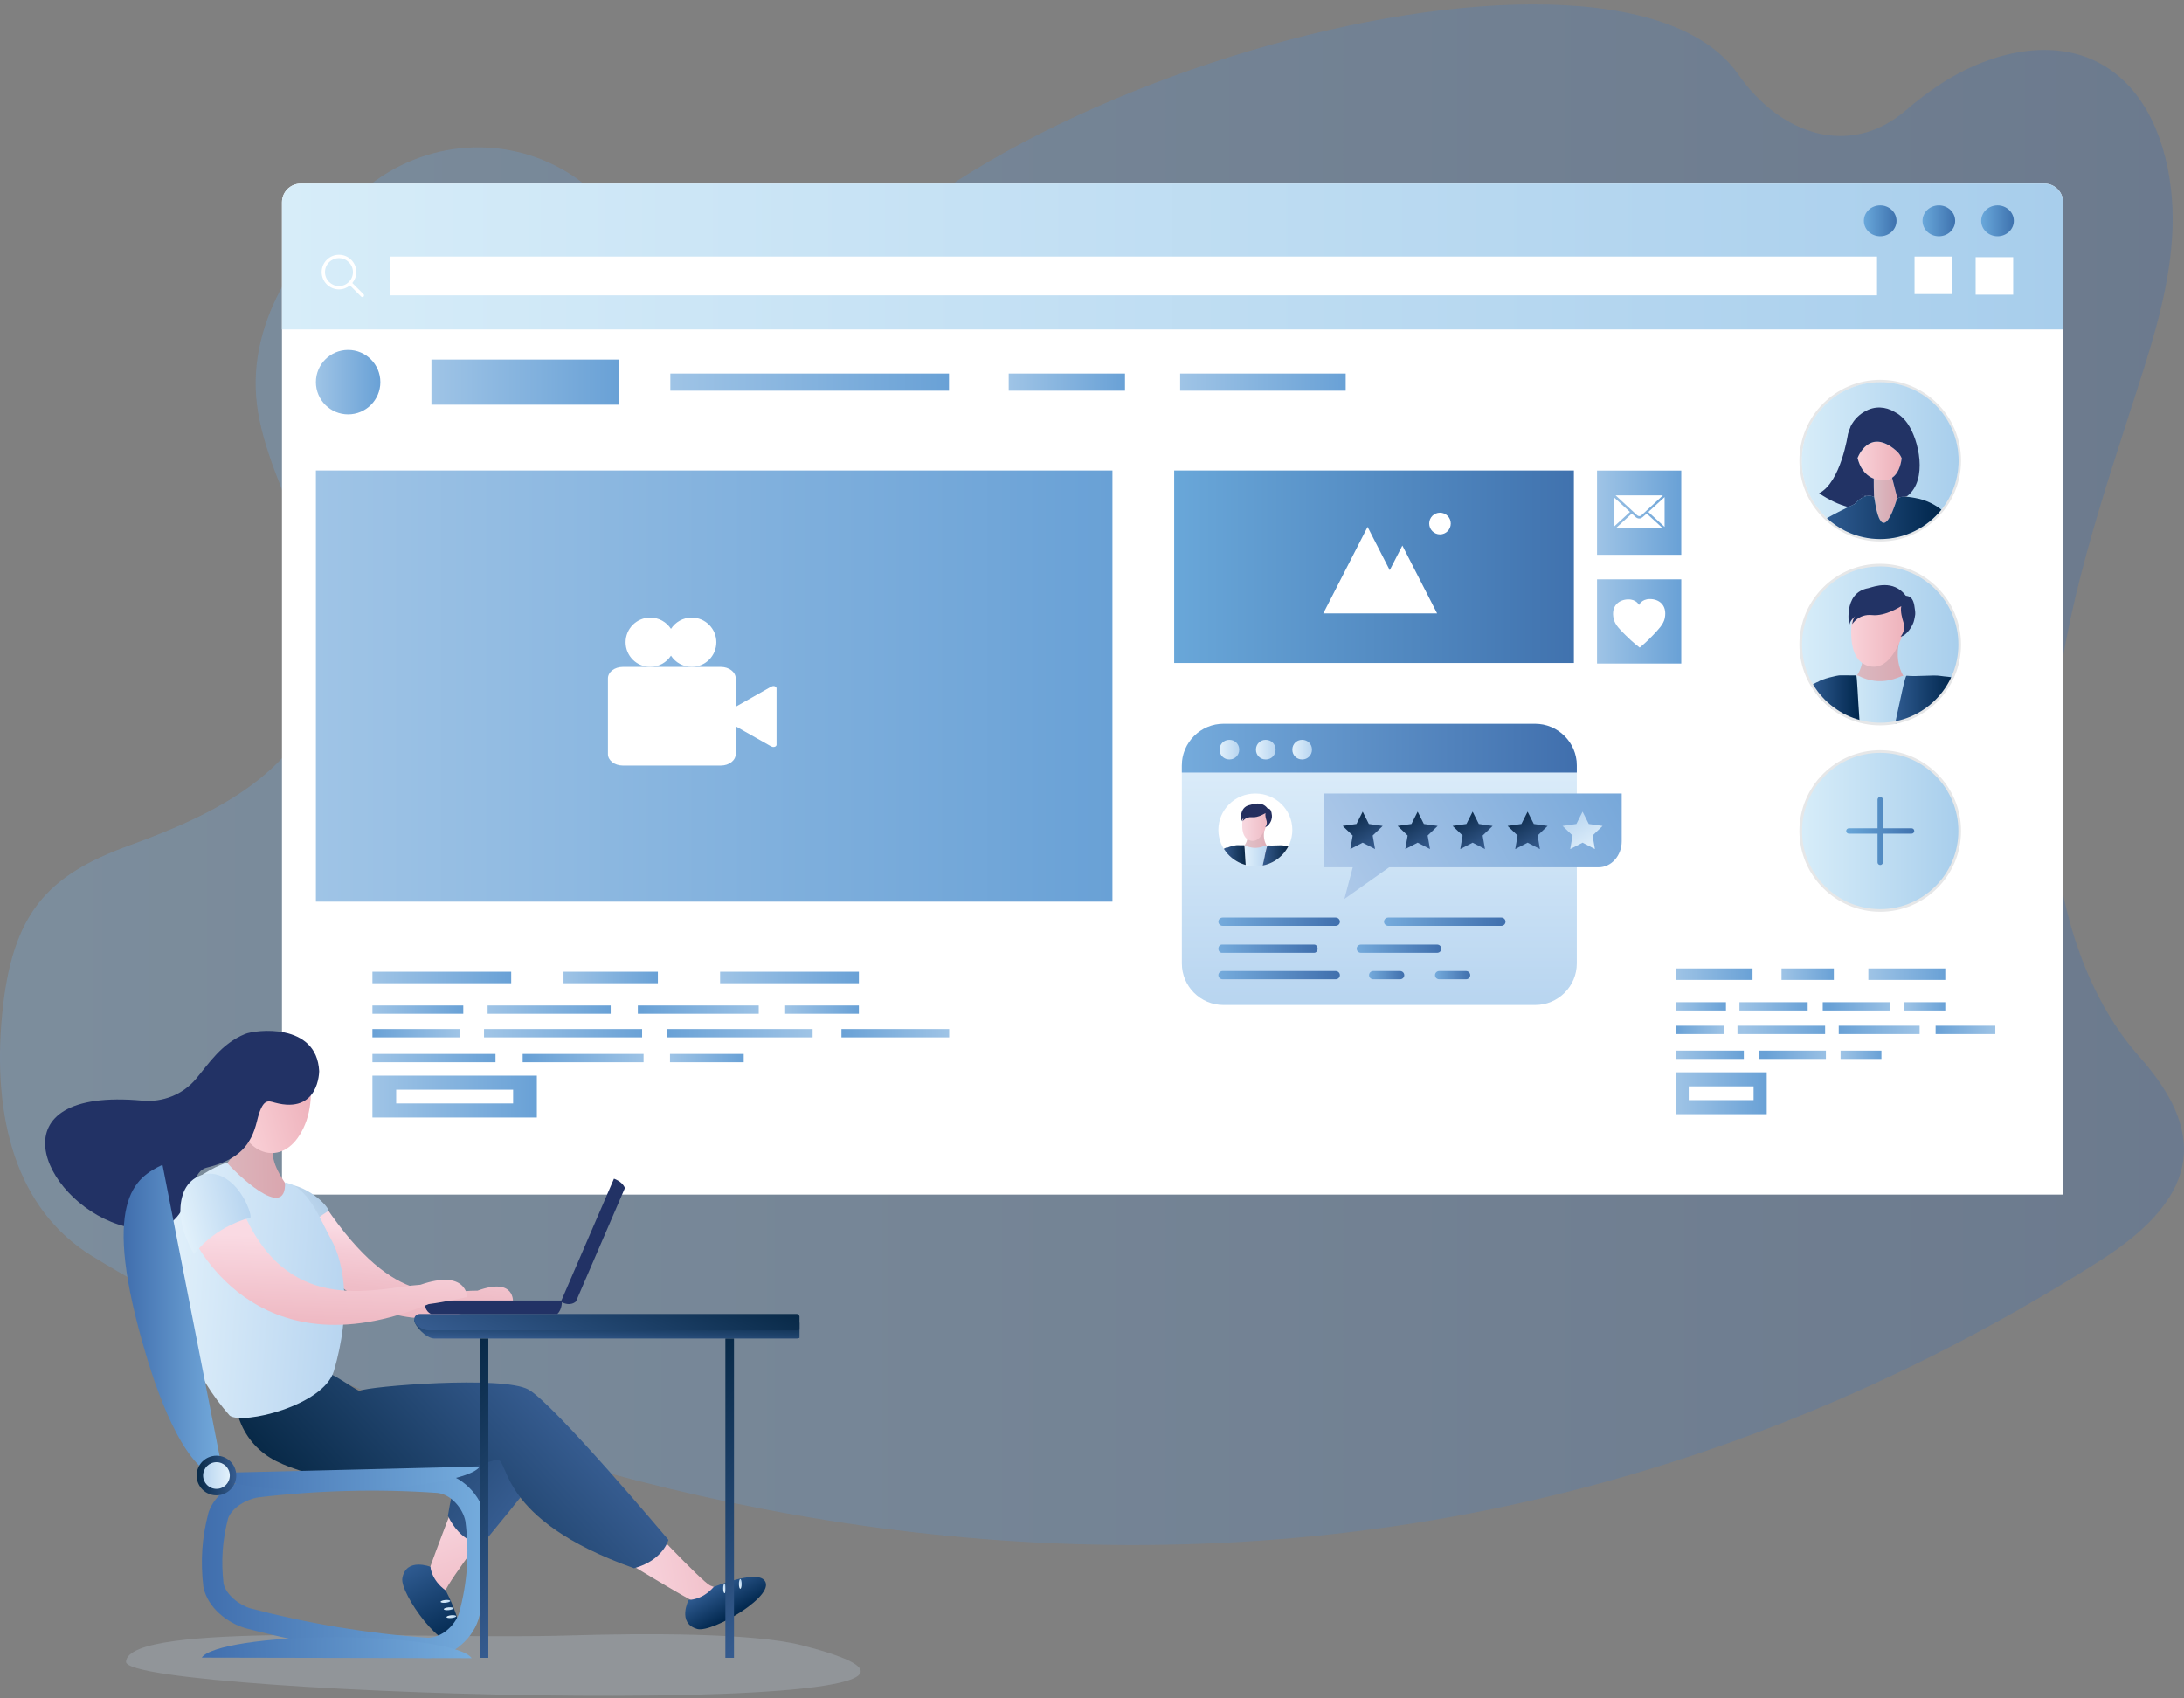 <svg width="486" height="378" viewBox="0 0 486 378" fill="none" xmlns="http://www.w3.org/2000/svg">
<rect x="0" y="0" width="486" height="378" fill="#808080" stroke="none"/>
<path opacity="0.31" d="M28.874 188.127C47.159 181.487 68.625 171.713 72.719 149.288C76.152 130.467 59.583 109.122 57.184 90.07C54.748 70.697 67.721 53.358 81.079 42.135C94.437 30.912 113.132 29.685 127.428 39.096C144.683 50.457 167.004 100.481 174.346 80.987C196.508 22.163 358.126 -24.517 386.801 16.549C396.48 30.41 412.006 34.998 424.087 24.566C426.214 22.728 428.42 21.024 430.693 19.459C443.658 10.55 461.193 6.858 472.797 18.157C480.625 25.784 483.849 38.669 483.447 50.775C483.041 62.882 479.504 74.481 475.874 85.784C467.925 110.549 459.272 135.448 457.028 161.854C454.784 188.261 459.971 217.04 476.075 235.2C490.069 250.982 491.074 265.495 467.276 280.611C272.369 404.391 77.115 314.402 20.455 279.531C3.506 269.099 -1.698 248.667 0.462 225.928C2.626 203.117 10.593 194.766 28.874 188.127Z" fill="url(#paint0_linear_216_3390)"/>
<path d="M459.092 265.877V45.033C459.092 42.73 457.225 40.863 454.923 40.863H66.917C64.615 40.863 62.748 42.73 62.748 45.033V265.881H459.092V265.877Z" fill="white"/>
<path d="M459.092 73.327V45.033C459.092 42.73 457.225 40.863 454.923 40.863H66.917C64.615 40.863 62.748 42.73 62.748 45.033V73.327H459.092Z" fill="url(#paint1_linear_216_3390)"/>
<path d="M417.69 57.102H86.834V65.733H417.69V57.102Z" fill="white"/>
<path d="M422.027 49.148C422.027 51.044 420.403 52.585 418.393 52.585C416.384 52.585 414.76 51.048 414.76 49.148C414.76 47.247 416.384 45.711 418.393 45.711C420.403 45.711 422.027 47.251 422.027 49.148Z" fill="url(#paint2_linear_216_3390)"/>
<path d="M435.078 49.148C435.078 51.044 433.454 52.585 431.445 52.585C429.435 52.585 427.815 51.048 427.815 49.148C427.815 47.247 429.44 45.711 431.445 45.711C433.45 45.711 435.078 47.251 435.078 49.148Z" fill="url(#paint3_linear_216_3390)"/>
<path d="M448.133 49.148C448.133 51.044 446.509 52.585 444.504 52.585C442.498 52.585 440.87 51.048 440.87 49.148C440.87 47.247 442.498 45.711 444.504 45.711C446.509 45.711 448.133 47.251 448.133 49.148Z" fill="url(#paint4_linear_216_3390)"/>
<path d="M78.4 62.995C78.948 62.33 79.295 61.484 79.295 60.555C79.295 58.424 77.562 56.695 75.436 56.695C73.309 56.695 71.576 58.428 71.576 60.555C71.576 62.681 73.309 64.415 75.436 64.415C76.365 64.415 77.207 64.071 77.876 63.523L80.371 66.014C80.442 66.089 80.539 66.123 80.635 66.123C80.731 66.123 80.828 66.085 80.899 66.014C81.045 65.867 81.045 65.629 80.899 65.486L78.404 62.995H78.4ZM75.432 63.669C73.715 63.669 72.321 62.275 72.321 60.559C72.321 58.843 73.715 57.449 75.432 57.449C77.148 57.449 78.542 58.843 78.542 60.559C78.542 62.275 77.148 63.669 75.432 63.669Z" fill="white"/>
<path d="M434.389 57.102H426.038V65.453H434.389V57.102Z" fill="white"/>
<path d="M447.986 57.238H439.635V65.59H447.986V57.238Z" fill="white"/>
<path d="M137.714 80.027H96.003V90.07H137.714V80.027Z" fill="url(#paint5_linear_216_3390)"/>
<path d="M211.176 83.141H149.171V86.958H211.176V83.141Z" fill="url(#paint6_linear_216_3390)"/>
<path d="M250.342 83.141H224.463V86.958H250.342V83.141Z" fill="url(#paint7_linear_216_3390)"/>
<path d="M299.453 83.141H262.615V86.958H299.453V83.141Z" fill="url(#paint8_linear_216_3390)"/>
<path d="M84.638 85.054C84.638 89.014 81.427 92.225 77.467 92.225C73.507 92.225 70.296 89.014 70.296 85.054C70.296 81.094 73.507 77.883 77.467 77.883C81.427 77.883 84.638 81.094 84.638 85.054Z" fill="url(#paint9_linear_216_3390)"/>
<path d="M247.55 104.711H70.296V200.674H247.55V104.711Z" fill="url(#paint10_linear_216_3390)"/>
<path d="M172.111 152.691C171.935 152.691 171.776 152.741 171.65 152.816V152.8L165.761 156.136L163.714 157.296V150.983C163.714 149.576 162.236 148.434 160.411 148.434H138.584C136.759 148.434 135.281 149.576 135.281 150.983V167.832C135.281 169.239 136.759 170.382 138.584 170.382H160.411C162.236 170.382 163.714 169.239 163.714 167.832V161.653L165.761 162.813L171.65 166.149V166.133C171.776 166.208 171.935 166.258 172.111 166.258C172.492 166.258 172.802 166.041 172.802 165.773V153.172C172.802 152.904 172.492 152.687 172.111 152.687V152.691Z" fill="white"/>
<path d="M149.309 145.926C150.288 147.433 151.984 148.433 153.918 148.433C156.949 148.433 159.406 145.976 159.406 142.945C159.406 139.915 156.949 137.453 153.918 137.453C151.984 137.453 150.288 138.454 149.309 139.961C148.329 138.454 146.63 137.453 144.7 137.453C141.669 137.453 139.212 139.91 139.212 142.945C139.212 145.98 141.669 148.433 144.7 148.433C146.634 148.433 148.329 147.433 149.309 145.926Z" fill="white"/>
<path d="M393.147 238.656H372.865V247.975H393.147V238.656Z" fill="url(#paint11_linear_216_3390)"/>
<path d="M390.221 241.785H375.791V244.845H390.221V241.785Z" fill="white"/>
<path d="M389.987 215.543H372.865V218.092H389.987V215.543Z" fill="url(#paint12_linear_216_3390)"/>
<path d="M384.072 223.059H372.865V224.901H384.072V223.059Z" fill="url(#paint13_linear_216_3390)"/>
<path d="M402.256 223.059H387.073V224.901H402.256V223.059Z" fill="url(#paint14_linear_216_3390)"/>
<path d="M432.877 223.059H423.785V224.901H432.877V223.059Z" fill="url(#paint15_linear_216_3390)"/>
<path d="M420.525 223.059H405.609V224.901H420.525V223.059Z" fill="url(#paint16_linear_216_3390)"/>
<path d="M388.048 233.832H372.865V235.674H388.048V233.832Z" fill="url(#paint17_linear_216_3390)"/>
<path d="M418.667 233.836H409.574V235.678H418.667V233.836Z" fill="url(#paint18_linear_216_3390)"/>
<path d="M406.313 233.832H391.397V235.674H406.313V233.832Z" fill="url(#paint19_linear_216_3390)"/>
<path d="M444.012 228.301H430.726V230.147H444.012V228.301Z" fill="url(#paint20_linear_216_3390)"/>
<path d="M427.168 228.301H409.168V230.147H427.168V228.301Z" fill="url(#paint21_linear_216_3390)"/>
<path d="M383.645 228.301H372.865V230.147H383.645V228.301Z" fill="url(#paint22_linear_216_3390)"/>
<path d="M406.136 228.301H386.633V230.147H406.136V228.301Z" fill="url(#paint23_linear_216_3390)"/>
<path d="M432.878 215.543H415.757V218.092H432.878V215.543Z" fill="url(#paint24_linear_216_3390)"/>
<path d="M408.078 215.543H396.437V218.092H408.078V215.543Z" fill="url(#paint25_linear_216_3390)"/>
<path d="M119.463 239.402H82.876V248.721H119.463V239.402Z" fill="url(#paint26_linear_216_3390)"/>
<path d="M114.181 242.527H88.16V245.587H114.181V242.527Z" fill="white"/>
<path d="M113.757 216.277H82.876V218.831H113.757V216.277Z" fill="url(#paint27_linear_216_3390)"/>
<path d="M103.091 223.793H82.876V225.635H103.091V223.793Z" fill="url(#paint28_linear_216_3390)"/>
<path d="M135.894 223.793H108.508V225.635H135.894V223.793Z" fill="url(#paint29_linear_216_3390)"/>
<path d="M191.122 223.793H174.721V225.635H191.122V223.793Z" fill="url(#paint30_linear_216_3390)"/>
<path d="M168.839 223.793H141.935V225.635H168.839V223.793Z" fill="url(#paint31_linear_216_3390)"/>
<path d="M110.262 234.57H82.876V236.412H110.262V234.57Z" fill="url(#paint32_linear_216_3390)"/>
<path d="M165.494 234.57H149.093V236.412H165.494V234.57Z" fill="url(#paint33_linear_216_3390)"/>
<path d="M143.211 234.57H116.307V236.412H143.211V234.57Z" fill="url(#paint34_linear_216_3390)"/>
<path d="M211.215 229.035H187.245V230.877H211.215V229.035Z" fill="url(#paint35_linear_216_3390)"/>
<path d="M180.828 229.035H148.356V230.877H180.828V229.035Z" fill="url(#paint36_linear_216_3390)"/>
<path d="M102.321 229.035H82.876V230.877H102.321V229.035Z" fill="url(#paint37_linear_216_3390)"/>
<path d="M142.887 229.035H107.707V230.877H142.887V229.035Z" fill="url(#paint38_linear_216_3390)"/>
<path d="M191.125 216.277H160.239V218.831H191.125V216.277Z" fill="url(#paint39_linear_216_3390)"/>
<path d="M146.393 216.277H125.396V218.831H146.393V216.277Z" fill="url(#paint40_linear_216_3390)"/>
<path d="M350.234 104.711H261.287V147.56H350.234V104.711Z" fill="url(#paint41_linear_216_3390)"/>
<path d="M312.065 121.422L309.256 126.902L304.325 117.266L294.467 136.522H304.334H314.184H319.797L312.065 121.422Z" fill="white"/>
<path d="M318.038 116.521C318.038 117.852 319.114 118.936 320.437 118.936C321.76 118.936 322.835 117.856 322.835 116.521C322.835 115.186 321.76 114.105 320.437 114.105C319.114 114.105 318.038 115.186 318.038 116.521Z" fill="white"/>
<path d="M374.128 104.73H355.383V123.476H374.128V104.73Z" fill="url(#paint42_linear_216_3390)"/>
<path d="M374.128 128.941H355.383V147.687H374.128V128.941Z" fill="url(#paint43_linear_216_3390)"/>
<path d="M364.24 114.616C364.835 115.194 365.341 114.616 365.341 114.616L370.055 110.246H359.506L364.24 114.616Z" fill="white"/>
<path d="M365.517 115.109L366.438 114.301L370.055 117.616H359.506L363.123 114.301L363.985 115.092C363.985 115.092 364.734 115.795 365.513 115.109H365.517Z" fill="white"/>
<path d="M359.092 110.637L362.713 113.94L359.092 117.272V110.637Z" fill="white"/>
<path d="M370.419 110.637L366.798 113.94L370.419 117.272V110.637Z" fill="white"/>
<path d="M367.104 133.324C365.258 133.354 364.727 134.651 364.727 134.651C364.727 134.651 364.153 133.37 362.307 133.404C360.386 133.433 358.402 134.739 359.088 137.753C359.406 139.147 360.725 140.353 361.755 141.387C363.391 143.032 364.877 144.137 364.877 144.137C364.877 144.137 366.33 142.982 367.912 141.29C368.909 140.227 370.186 138.98 370.462 137.573C371.052 134.538 369.03 133.299 367.109 133.328L367.104 133.324Z" fill="white"/>
<path d="M418.402 120.506C408.485 120.506 400.418 112.44 400.418 102.523C400.418 92.606 408.485 84.539 418.402 84.539C428.319 84.539 436.385 92.606 436.385 102.523C436.385 112.44 428.319 120.506 418.402 120.506ZM418.402 85.125C408.811 85.125 401.008 92.928 401.008 102.519C401.008 112.109 408.811 119.916 418.402 119.916C427.992 119.916 435.795 112.113 435.795 102.519C435.795 92.924 427.992 85.125 418.402 85.125Z" fill="#E6E7E8"/>
<path d="M435.853 102.522C435.853 112.163 428.038 119.974 418.401 119.974C408.765 119.974 400.949 112.159 400.949 102.522C400.949 92.886 408.765 85.07 418.401 85.07C428.038 85.07 435.853 92.886 435.853 102.522Z" fill="url(#paint44_linear_216_3390)"/>
<path d="M412.668 112.256C413.058 111.658 414.209 110.666 415.381 110.393C412.74 109.699 410.81 108.648 410.885 108.162C411.643 103.122 411.919 95.972 412.179 94.285C411.798 94.938 411.467 95.704 411.216 96.625C411.216 96.625 409.65 107.346 404.79 109.782C407.067 111.314 409.232 112.311 411.308 112.859C412.141 112.457 412.664 112.219 412.664 112.219C412.664 112.219 412.668 112.235 412.677 112.26L412.668 112.256Z" fill="#223365"/>
<path d="M422.235 110.968C422.235 110.968 422.272 110.927 422.297 110.91C422.272 110.91 422.248 110.914 422.223 110.918L422.235 110.968Z" fill="#AA6840"/>
<path d="M424.208 110.553C424.3 110.486 424.396 110.419 424.484 110.348C424.3 110.419 424.112 110.482 423.919 110.544C424.015 110.544 424.111 110.549 424.208 110.557V110.553Z" fill="#AA6840"/>
<path d="M421.051 106.336C420.314 106.83 419.364 107.048 418.146 106.847C417.715 106.775 417.321 106.667 416.957 106.528C416.949 107.726 416.965 109.166 417.028 110.643C417.037 110.648 417.045 110.652 417.053 110.66C417.087 110.681 417.179 111.443 417.355 112.402C417.355 112.402 417.355 112.402 417.355 112.406C417.895 115.345 419.226 120.154 422.056 111.284C422.093 111.167 422.156 111.062 422.24 110.978L422.227 110.928L421.059 106.336H421.051Z" fill="url(#paint45_linear_216_3390)"/>
<path d="M421.052 106.333C422.316 105.483 422.944 103.809 423.179 101.992C422.974 101.511 422.681 101.025 422.258 100.573C416.569 95.328 413.898 100.611 413.35 101.925C413.848 103.914 414.894 105.735 416.958 106.526C417.322 106.664 417.716 106.773 418.147 106.844C419.365 107.041 420.315 106.827 421.052 106.333Z" fill="url(#paint46_linear_216_3390)"/>
<path d="M426.23 110.837C425.811 110.766 425.003 110.607 424.208 110.561C424.112 110.557 424.016 110.553 423.919 110.548C423.262 110.536 422.642 110.62 422.299 110.913C422.278 110.929 422.257 110.95 422.236 110.971C422.153 111.059 422.09 111.16 422.052 111.277C419.222 120.147 417.891 115.337 417.351 112.399C417.351 112.399 417.351 112.399 417.351 112.395C417.175 111.436 417.083 110.674 417.05 110.653C417.041 110.649 417.033 110.645 417.025 110.636C416.527 110.297 415.949 110.26 415.375 110.389C414.203 110.661 413.052 111.654 412.663 112.252C412.654 112.223 412.65 112.21 412.65 112.21C412.65 112.21 412.127 112.449 411.294 112.851C410.126 113.416 408.343 114.308 406.534 115.325C407.752 116.455 409.13 117.41 410.632 118.159C411.876 118.778 413.207 119.251 414.601 119.561C415.823 119.833 417.092 119.98 418.394 119.98C423.902 119.98 428.813 117.422 432.011 113.437C430.797 112.482 428.838 111.289 426.222 110.837H426.23Z" fill="url(#paint47_linear_216_3390)"/>
<path d="M424.51 94.3C423.564 92.952 422.53 92.136 421.534 91.642C419.667 90.524 417.189 90.26 414.962 91.596C413.99 92.094 412.58 93.279 411.86 94.844C411.6 96.531 411.78 105.138 409.909 109.353C409.436 110.417 412.739 109.701 415.38 110.392C415.954 110.258 416.531 110.295 417.03 110.639C416.967 109.165 416.954 107.725 416.958 106.524C414.895 105.732 413.844 103.911 413.35 101.923C413.898 100.609 416.569 95.326 422.258 100.571C422.681 101.023 422.978 101.509 423.179 101.99C422.94 103.811 422.312 105.481 421.052 106.331L422.22 110.923C422.245 110.923 422.271 110.919 422.296 110.915C422.643 110.622 423.258 110.538 423.916 110.551C424.108 110.492 424.297 110.429 424.481 110.354C429.01 106.754 427.009 97.871 424.506 94.3H424.51Z" fill="#223365"/>
<path d="M436.089 143.456C436.089 153.227 428.169 161.147 418.399 161.147C408.628 161.147 400.708 153.227 400.708 143.456C400.708 133.686 408.628 125.766 418.399 125.766C428.169 125.766 436.089 133.686 436.089 143.456Z" fill="url(#paint48_linear_216_3390)"/>
<path d="M414.798 143.968C414.798 143.968 414.873 150.364 411.675 151.587C408.883 152.893 418.498 162.651 425.518 152.956C425.619 152.976 420.914 149.414 422.705 142.586C424.296 136.538 414.881 143.541 414.881 143.541L414.798 143.964V143.968Z" fill="url(#paint49_linear_216_3390)"/>
<path d="M424.974 135.265C424.974 135.265 422.609 149.871 415.983 148.28C410.323 146.945 412.253 137.208 412.253 137.208C412.253 137.208 413.664 126.755 424.974 135.269V135.265Z" fill="url(#paint50_linear_216_3390)"/>
<path d="M423.087 134.898C423.087 134.898 419.608 137.209 416.582 136.895C413.555 136.581 412.182 138.909 412.182 138.909C412.182 138.909 412.228 137.632 413.024 136.899C413.011 137.063 411.404 138.113 411.538 139.415C411.575 139.691 409.851 131.926 415.795 130.892C417.093 130.541 421.329 128.912 424.075 132.562C424.176 132.734 425.544 132.332 425.98 134.714C426.373 136.878 426.139 136.975 425.95 138.017C425.762 139.068 424.385 141.441 422.932 141.697C423.246 141.324 424.079 140.185 423.569 138.519C423.292 137.624 422.84 136.091 423.087 134.894V134.898Z" fill="#223365"/>
<path d="M428.332 151.756C428.093 150.864 423.769 150.441 423.338 150.441C422.911 150.441 418.653 153.129 413.412 150.328C412.018 150.655 411.529 151.793 409.465 152.568C409.465 152.568 409.473 155.213 409.49 158.864C409.59 158.926 409.687 159.006 409.783 159.106C410.03 159.153 410.277 159.27 410.507 159.479C410.905 159.852 411.508 159.835 412.006 159.981C412.625 160.166 413.249 160.337 413.877 160.488C415.217 160.81 416.468 160.99 417.846 161.02C419.206 161.049 420.575 161.082 421.935 161.036C422.019 161.011 422.107 160.99 422.191 160.965C422.387 160.902 422.58 160.844 422.773 160.768C422.831 160.743 422.873 160.731 422.894 160.722C422.953 160.697 423.011 160.668 423.07 160.643C423.317 160.526 423.585 160.471 423.84 160.475C423.945 160.425 424.054 160.371 424.154 160.304C424.564 160.048 424.966 159.743 425.402 159.533C425.674 159.404 425.942 159.278 426.214 159.148C426.754 157.315 428.562 152.63 428.328 151.76L428.332 151.756Z" fill="url(#paint51_linear_216_3390)"/>
<path d="M430.985 155.936C431.043 155.903 431.303 155.698 431.261 155.752C431.282 155.735 431.299 155.714 431.315 155.693C431.328 155.668 431.345 155.647 431.357 155.622C431.449 155.438 431.592 155.292 431.755 155.183C431.809 155.107 431.868 155.015 431.952 154.886C432.073 154.697 432.228 154.542 432.408 154.429C432.802 153.785 433.166 153.115 433.476 152.412C433.597 152.135 433.802 151.947 434.041 151.842C434.057 151.767 434.074 151.692 434.087 151.612C434.145 151.248 434.309 150.992 434.522 150.825C433.873 150.591 432.977 150.628 431.809 150.436C430.131 150.159 426.573 150.645 424.262 150.394C423.923 150.356 422.935 155.48 421.704 161.035C421.779 161.035 421.855 161.031 421.926 161.027C422.014 161.001 422.106 160.981 422.194 160.951C422.391 160.888 422.583 160.83 422.776 160.754C422.834 160.729 422.876 160.717 422.897 160.708C422.956 160.683 423.014 160.654 423.073 160.629C423.32 160.512 423.588 160.457 423.843 160.461C423.948 160.411 424.057 160.357 424.157 160.29C424.567 160.034 424.969 159.729 425.405 159.52C426.196 159.139 426.991 158.779 427.778 158.394C427.812 158.377 427.841 158.368 427.874 158.356C428.067 158.184 428.322 158.063 428.641 158.038C428.988 157.623 429.377 157.259 429.829 156.962C430.11 156.535 430.537 156.2 430.985 155.936Z" fill="url(#paint52_linear_216_3390)"/>
<path d="M413.069 150.326L409.469 150.305C408.845 150.305 405.408 151.096 404.521 151.774C404.429 151.795 404.337 151.824 404.245 151.866C403.897 152.034 403.504 152.247 403.085 152.494C403.428 153.017 403.725 153.57 404.056 154.102C404.328 154.541 404.646 154.943 404.99 155.324V155.278C405.927 156.257 407.443 157.614 407.543 157.714C407.845 157.907 411.508 159.837 412.006 159.979C412.6 160.155 413.194 160.318 413.793 160.464C413.408 155.24 413.257 150.531 413.073 150.33L413.069 150.326Z" fill="url(#paint53_linear_216_3390)"/>
<path d="M418.402 161.444C408.485 161.444 400.418 153.377 400.418 143.46C400.418 133.543 408.485 125.477 418.402 125.477C428.319 125.477 436.385 133.543 436.385 143.46C436.385 153.377 428.319 161.444 418.402 161.444ZM418.402 126.063C408.811 126.063 401.008 133.866 401.008 143.456C401.008 153.047 408.811 160.854 418.402 160.854C427.992 160.854 435.795 153.051 435.795 143.456C435.795 133.861 427.992 126.063 418.402 126.063Z" fill="#E6E7E8"/>
<path d="M436.089 184.945C436.089 194.715 428.169 202.635 418.399 202.635C408.628 202.635 400.708 194.715 400.708 184.945C400.708 175.174 408.628 167.254 418.399 167.254C428.169 167.254 436.089 175.174 436.089 184.945Z" fill="url(#paint54_linear_216_3390)"/>
<path d="M418.402 202.932C408.485 202.932 400.418 194.865 400.418 184.949C400.418 175.032 408.485 166.965 418.402 166.965C428.319 166.965 436.385 175.032 436.385 184.949C436.385 194.865 428.319 202.932 418.402 202.932ZM418.402 167.551C408.811 167.551 401.008 175.354 401.008 184.944C401.008 194.535 408.811 202.342 418.402 202.342C427.992 202.342 435.795 194.539 435.795 184.944C435.795 175.35 427.992 167.551 418.402 167.551Z" fill="#E6E7E8"/>
<path d="M425.379 184.345H419V177.966C419 177.635 418.732 177.367 418.401 177.367C418.07 177.367 417.803 177.635 417.803 177.966V184.345H411.423C411.092 184.345 410.824 184.613 410.824 184.944C410.824 185.275 411.092 185.543 411.423 185.543H417.803V191.922C417.803 192.253 418.07 192.521 418.401 192.521C418.732 192.521 419 192.253 419 191.922V185.543H425.379C425.71 185.543 425.978 185.275 425.978 184.944C425.978 184.613 425.706 184.345 425.379 184.345Z" fill="url(#paint55_linear_216_3390)"/>
<path opacity="0.26" d="M28.038 369.853C28.507 360.727 92.157 365.022 126.772 363.988C143.266 363.495 167.52 363.386 178.442 366.174C246.387 383.542 27.649 377.518 28.042 369.849L28.038 369.853Z" fill="#C0CFE2"/>
<path d="M102.567 330.703C102.567 330.703 94.442 351.479 94.4 352.915C94.304 356.243 94.986 359.826 97.762 360.961C100.537 362.095 98.105 357.808 99.114 354.079C99.671 352.019 111.409 336.627 111.409 336.627L102.567 330.703Z" fill="url(#paint56_linear_216_3390)"/>
<path d="M124.939 321.672C117.023 332.045 107.231 343.791 107.231 343.791C107.231 343.791 102.522 343.406 99.667 337.366C100.734 330.907 102.145 325.774 103.715 321.672H124.939Z" fill="url(#paint57_linear_216_3390)"/>
<path d="M64.891 272.518C64.891 272.518 78.668 301.888 107.054 290.995C110.298 290.744 114.154 289.928 114.154 289.928C114.154 289.928 114.765 284.151 106.263 287.253C98.548 287.148 88.254 291.916 72.355 268.411C68.32 263.182 63.928 267.942 64.895 272.518H64.891Z" fill="url(#paint58_linear_216_3390)"/>
<path d="M55.867 268.928C55.578 271.917 56.532 276.342 61.941 281.566C62.238 281.043 65.67 274.102 73.093 269.494C73.457 269 68.517 263.152 61.903 263.369C58.633 263.474 56.18 265.676 55.867 268.933V268.928Z" fill="url(#paint59_linear_216_3390)"/>
<path d="M62.047 245.784C62.047 245.784 60.221 253.532 60.745 257.304C61.23 260.808 64.131 264.018 66.249 267.748C70.377 275.011 57.919 272.604 52.937 270.662C43.636 267.037 44.414 266.605 44.414 266.605C44.414 266.605 51.627 257.823 52.992 255.5C54.252 253.356 56.935 248.249 57.325 245.817C58.291 239.756 62.042 245.779 62.042 245.779L62.047 245.784Z" fill="url(#paint60_linear_216_3390)"/>
<path d="M59.028 231.59C58.492 231.963 52.753 234.931 52.184 242.273C52.087 242.215 51.97 242.499 51.84 242.487C49.006 242.202 50.903 246.38 51.2 246.941C51.51 247.519 52.238 248.419 52.69 248.193C52.904 249.063 53.18 249.963 53.54 250.909C55.838 257.557 63.972 259.7 67.873 250.277C71.637 241.181 66.89 226.123 59.028 231.59Z" fill="url(#paint61_linear_216_3390)"/>
<path d="M135.04 344.997C135.04 344.997 154.058 356.659 155.46 356.952C158.721 357.635 165.427 358.325 167.035 355.793C168.642 353.26 161.505 354.516 158.014 352.867C156.084 351.954 142.429 337.336 142.429 337.336L135.04 344.992V344.997Z" fill="url(#paint62_linear_216_3390)"/>
<path d="M53.405 316.327C54.879 320.199 57.771 323.351 61.476 325.201C69.003 328.952 85.371 332.925 110.454 324.85C113.556 324.322 110.052 338.015 141.088 349.033C147.539 347.287 148.745 342.72 148.745 342.72C148.745 342.72 123.305 312.434 117.587 309.26C111.873 306.087 82.055 308.532 80.054 309.537C79.594 309.767 73.474 304.995 70.782 304.802C65.164 304.4 56.771 308.967 53.049 311.048C51.969 311.651 52.522 314.012 53.401 316.327H53.405Z" fill="url(#paint63_linear_216_3390)"/>
<path d="M50.488 258.758C50.488 258.758 33.807 263.718 36.423 281.271C38.679 294.512 43.175 306.111 51.133 315.078C54.026 317.142 72.039 312.872 74.308 305.103C78.138 292.004 76.794 281.388 73.705 275.879C71.34 271.659 68.665 264.091 63.428 263.183C63.729 272.149 52.221 260.78 50.488 258.758Z" fill="url(#paint64_linear_216_3390)"/>
<path d="M71.026 238.373C71.026 238.373 71.067 248.093 61.138 245.402C59.698 245.012 58.438 244.292 57.174 249.554C55.909 254.816 53.18 258.132 45.925 259.894C40.55 261.196 43.945 278.33 26.267 272.503C9.2 266.872 -1.6 241.889 31.672 244.962C36.197 245.381 40.689 243.61 43.606 240.127C46.545 236.623 49.233 232.312 54.532 230.131C56.822 229.189 70.452 227.506 71.026 238.373Z" fill="#223265"/>
<path d="M158.843 353.178C156.181 356.217 153.238 356.075 153.238 356.075C153.238 356.075 150.596 361.274 155.155 362.546C158.504 363.48 173.427 354.743 169.932 351.558C167.747 349.561 158.839 353.182 158.839 353.182L158.843 353.178Z" fill="url(#paint65_linear_216_3390)"/>
<path d="M164.428 352.521C164.428 353.116 164.566 353.597 164.733 353.597C164.901 353.597 165.039 353.116 165.039 352.521C165.039 351.927 164.901 351.445 164.733 351.445C164.566 351.445 164.428 351.927 164.428 352.521Z" fill="url(#paint66_linear_216_3390)"/>
<path d="M162.623 352.951C162.623 353.545 162.761 354.027 162.929 354.027C163.096 354.027 163.234 353.545 163.234 352.951C163.234 352.356 163.096 351.875 162.929 351.875C162.761 351.875 162.623 352.356 162.623 352.951Z" fill="url(#paint67_linear_216_3390)"/>
<path d="M160.924 353.506C160.924 354.1 161.062 354.581 161.229 354.581C161.397 354.581 161.535 354.1 161.535 353.506C161.535 352.911 161.397 352.43 161.229 352.43C161.062 352.43 160.924 352.911 160.924 353.506Z" fill="url(#paint68_linear_216_3390)"/>
<path d="M99.215 354.002C95.933 351.649 95.786 348.706 95.786 348.706C95.786 348.706 90.357 346.58 89.532 351.243C88.925 354.668 99.068 368.674 101.902 364.886C103.677 362.517 99.21 354.006 99.21 354.006L99.215 354.002Z" fill="url(#paint69_linear_216_3390)"/>
<path d="M100.407 359.498C99.817 359.557 99.348 359.741 99.365 359.908C99.381 360.076 99.875 360.168 100.466 360.109C101.056 360.051 101.525 359.867 101.508 359.699C101.491 359.532 100.997 359.44 100.407 359.498Z" fill="url(#paint70_linear_216_3390)"/>
<path d="M99.805 357.74C99.214 357.799 98.745 357.983 98.762 358.151C98.779 358.318 99.273 358.41 99.863 358.352C100.453 358.293 100.922 358.109 100.905 357.941C100.889 357.774 100.395 357.682 99.805 357.74Z" fill="url(#paint71_linear_216_3390)"/>
<path d="M99.093 356.104C98.502 356.162 98.034 356.346 98.05 356.514C98.067 356.681 98.561 356.773 99.151 356.715C99.741 356.656 100.21 356.472 100.194 356.305C100.177 356.137 99.683 356.045 99.093 356.104Z" fill="url(#paint72_linear_216_3390)"/>
<path d="M54.536 362.343L54.469 362.326C50.714 361.213 46.235 357.906 45.281 353.28L45.247 353.083C44.582 347.327 44.933 342.258 46.394 336.653L46.453 336.46C48.044 332.01 52.937 329.356 56.809 328.778L56.876 328.77C70.465 327.154 84.153 326.807 97.561 327.744L97.863 327.77C102.648 328.305 107.114 332.726 108.031 337.837L108.048 337.946C109.048 345.703 108.55 352.832 106.482 360.375L106.449 360.484C104.833 365.416 99.793 369.175 94.979 369.041L94.677 369.024C81.265 368.086 67.756 365.842 54.528 362.351L54.536 362.343ZM102.129 359.111C104.017 352.208 104.473 345.678 103.564 338.582C103.041 335.815 100.467 332.646 97.411 332.278L97.256 332.265C84.141 331.349 70.754 331.688 57.458 333.266C54.863 333.668 51.681 335.497 50.765 337.9C49.484 342.861 49.17 347.357 49.747 352.447C50.321 354.95 53.214 357.206 55.729 357.964C68.673 361.376 81.884 363.569 95 364.486L95.154 364.499C98.231 364.557 101.224 361.778 102.124 359.111H102.129Z" fill="url(#paint73_linear_216_3390)"/>
<path d="M106.75 326.395C105.142 329.023 92.395 331.347 76.848 331.728C61.305 332.104 48.458 330.405 46.725 327.855L106.75 326.395Z" fill="url(#paint74_linear_216_3390)"/>
<path d="M104.946 369.043C103.28 366.451 90.483 364.409 74.936 364.379C59.388 364.346 46.579 366.334 44.904 368.921L104.946 369.047V369.043Z" fill="url(#paint75_linear_216_3390)"/>
<path d="M49.848 329.084C43.1 328.716 37.08 316.781 32.605 301.891C22.152 267.1 30.052 262.148 36.155 259.238L49.848 329.084Z" fill="url(#paint76_linear_216_3390)"/>
<path d="M43.757 328.397C43.757 330.833 45.733 332.809 48.169 332.809C50.605 332.809 52.581 330.833 52.581 328.397C52.581 325.96 50.605 323.984 48.169 323.984C45.733 323.984 43.757 325.96 43.757 328.397Z" fill="url(#paint77_linear_216_3390)"/>
<path d="M45.196 328.398C45.196 330.039 46.528 331.37 48.169 331.37C49.809 331.37 51.141 330.039 51.141 328.398C51.141 326.757 49.809 325.426 48.169 325.426C46.528 325.426 45.196 326.757 45.196 328.398Z" fill="url(#paint78_linear_216_3390)"/>
<path d="M94.059 293.558L177.251 294.257C177.485 294.257 177.707 294.303 177.912 294.387V297.774C177.707 297.857 177.485 297.903 177.251 297.903H96.684C94.721 297.903 92.192 294.927 92.192 293.922C92.192 292.918 93.846 293.759 94.059 293.558Z" fill="url(#paint79_linear_216_3390)"/>
<path d="M93.519 292.438H177.238C177.477 292.438 177.778 292.496 177.908 292.973V295.95C177.699 296.033 177.473 296.079 177.238 296.079H95.341C94.336 296.079 92.594 295.209 92.272 294.258C91.92 293.216 92.511 292.438 93.519 292.438Z" fill="url(#paint80_linear_216_3390)"/>
<path d="M163.33 297.91H161.413V368.97H163.33V297.91Z" fill="url(#paint81_linear_216_3390)"/>
<path d="M108.668 297.91H106.751V368.97H108.668V297.91Z" fill="url(#paint82_linear_216_3390)"/>
<path d="M94.569 289.445H125.028C125.028 289.445 125.191 291.354 124.01 292.443H95.951C95.951 292.443 94.276 291.898 94.573 289.445H94.569Z" fill="#223265"/>
<path d="M124.807 289.722L136.62 262.336C136.62 262.336 138.487 262.926 139.06 264.412L128.176 289.642C128.176 289.642 127.013 290.936 124.807 289.718V289.722Z" fill="#223265"/>
<path d="M42.664 274.869C42.664 274.869 56.29 306.445 95.401 290.245C99.307 289.742 103.975 288.666 103.975 288.666C103.975 288.666 103.895 282.366 93.547 285.941C84.287 286.49 65.01 293.263 54.653 270.9C50.044 266.413 41.71 270.729 42.664 274.873V274.869Z" fill="url(#paint83_linear_216_3390)"/>
<path d="M40.894 265.29C39.78 268.078 39.453 272.59 43.179 279.121C43.61 278.706 47.286 273.335 55.7 270.991C56.19 270.619 53.779 263.155 48.487 261.497C45.364 260.517 42.108 262.25 40.894 265.285V265.29Z" fill="url(#paint84_linear_216_3390)"/>
<path d="M341.612 161.09H272.264C267.144 161.09 262.992 165.241 262.992 170.362V214.409C262.992 219.53 267.144 223.681 272.264 223.681H341.612C346.733 223.681 350.884 219.53 350.884 214.409V170.362C350.884 165.241 346.733 161.09 341.612 161.09Z" fill="url(#paint85_linear_216_3390)"/>
<path d="M341.608 161.09H272.264C267.166 161.09 262.992 165.263 262.992 170.362V171.936H350.884V170.362C350.884 165.263 346.711 161.09 341.612 161.09H341.608Z" fill="url(#paint86_linear_216_3390)"/>
<path d="M294.526 176.605V193.028H301.027L299.16 200.077L309.132 193.028H355.724C358.57 193.028 360.877 190.436 360.877 187.238V176.605H294.526Z" fill="url(#paint87_linear_216_3390)"/>
<path d="M297.231 204.23H272.055C271.54 204.23 271.126 204.641 271.126 205.143C271.126 205.645 271.545 206.06 272.055 206.06H297.231C297.746 206.06 298.16 205.65 298.16 205.143C298.16 204.637 297.746 204.23 297.231 204.23Z" fill="url(#paint88_linear_216_3390)"/>
<path d="M292.446 210.238H271.884C271.465 210.238 271.126 210.649 271.126 211.151C271.126 211.653 271.465 212.063 271.884 212.063H292.446C292.865 212.063 293.204 211.653 293.204 211.151C293.204 210.649 292.865 210.238 292.446 210.238Z" fill="url(#paint89_linear_216_3390)"/>
<path d="M334.086 204.23H308.911C308.396 204.23 307.981 204.641 307.981 205.143C307.981 205.645 308.4 206.06 308.911 206.06H334.086C334.601 206.06 335.016 205.65 335.016 205.143C335.016 204.637 334.601 204.23 334.086 204.23Z" fill="url(#paint90_linear_216_3390)"/>
<path d="M297.231 216.125H272.055C271.54 216.125 271.126 216.535 271.126 217.038C271.126 217.54 271.545 217.95 272.055 217.95H297.231C297.746 217.95 298.16 217.54 298.16 217.038C298.16 216.535 297.746 216.125 297.231 216.125Z" fill="url(#paint91_linear_216_3390)"/>
<path d="M311.559 216.125H305.582C305.067 216.125 304.652 216.535 304.652 217.038C304.652 217.54 305.071 217.95 305.582 217.95H311.559C312.074 217.95 312.489 217.54 312.489 217.038C312.489 216.535 312.07 216.125 311.559 216.125Z" fill="url(#paint92_linear_216_3390)"/>
<path d="M326.233 216.125H320.256C319.741 216.125 319.326 216.535 319.326 217.038C319.326 217.54 319.741 217.95 320.256 217.95H326.233C326.748 217.95 327.163 217.54 327.163 217.038C327.163 216.535 326.748 216.125 326.233 216.125Z" fill="url(#paint93_linear_216_3390)"/>
<path d="M319.811 210.238H302.828C302.313 210.238 301.898 210.649 301.898 211.151C301.898 211.653 302.313 212.063 302.828 212.063H319.811C320.322 212.063 320.74 211.653 320.74 211.151C320.74 210.649 320.322 210.238 319.811 210.238Z" fill="url(#paint94_linear_216_3390)"/>
<path d="M273.616 164.66H273.533C272.351 164.66 271.394 165.618 271.394 166.799V166.883C271.394 168.064 272.351 169.022 273.533 169.022H273.616C274.798 169.022 275.756 168.064 275.756 166.883V166.799C275.756 165.618 274.798 164.66 273.616 164.66Z" fill="url(#paint95_linear_216_3390)"/>
<path d="M281.711 164.66H281.627C280.446 164.66 279.488 165.618 279.488 166.799V166.883C279.488 168.064 280.446 169.022 281.627 169.022H281.711C282.893 169.022 283.85 168.064 283.85 166.883V166.799C283.85 165.618 282.893 164.66 281.711 164.66Z" fill="url(#paint96_linear_216_3390)"/>
<path d="M289.809 164.66H289.725C288.544 164.66 287.586 165.618 287.586 166.799V166.883C287.586 168.064 288.544 169.022 289.725 169.022H289.809C290.99 169.022 291.948 168.064 291.948 166.883V166.799C291.948 165.618 290.99 164.66 289.809 164.66Z" fill="url(#paint97_linear_216_3390)"/>
<path d="M303.237 187.547L305.987 188.971L305.46 185.961L307.687 183.826L304.61 183.386L303.237 180.645L301.86 183.386L298.787 183.826L301.01 185.961L300.487 188.971L303.237 187.547Z" fill="url(#paint98_linear_216_3390)"/>
<path d="M315.468 187.547L318.219 188.971L317.691 185.961L319.918 183.826L316.846 183.386L315.468 180.645L314.091 183.386L311.019 183.826L313.241 185.961L312.718 188.971L315.468 187.547Z" fill="url(#paint99_linear_216_3390)"/>
<path d="M327.701 187.547L330.451 188.971L329.928 185.961L332.151 183.826L329.078 183.386L327.701 180.645L326.324 183.386L323.251 183.826L325.474 185.961L324.951 188.971L327.701 187.547Z" fill="url(#paint100_linear_216_3390)"/>
<path d="M339.932 187.547L342.683 188.971L342.159 185.961L344.382 183.826L341.31 183.386L339.932 180.645L338.559 183.386L335.482 183.826L337.709 185.961L337.182 188.971L339.932 187.547Z" fill="url(#paint101_linear_216_3390)"/>
<path d="M352.165 187.547L354.915 188.971L354.392 185.961L356.615 183.826L353.542 183.386L352.165 180.645L350.792 183.386L347.715 183.826L349.942 185.961L349.414 188.971L352.165 187.547Z" fill="url(#paint102_linear_216_3390)"/>
<path d="M287.581 184.705C287.581 189.176 283.897 192.801 279.351 192.801C274.805 192.801 271.121 189.176 271.121 184.705C271.121 180.235 274.805 176.609 279.351 176.609C283.897 176.609 287.581 180.235 287.581 184.705Z" fill="white"/>
<path d="M276.922 188.145C276.922 188.145 276.897 188.153 276.889 188.157C276.889 188.165 276.889 188.173 276.893 188.182C276.901 188.169 276.913 188.157 276.922 188.145Z" fill="#DCDCDA"/>
<path d="M277.207 192.75C277.207 192.75 277.182 192.746 277.17 192.742C277.182 192.742 277.195 192.75 277.207 192.75Z" fill="#40403F"/>
<path d="M277.75 185.124C277.75 185.124 277.784 188.05 276.298 188.611C274.996 189.21 279.471 193.672 282.736 189.239C282.782 189.248 280.597 187.619 281.43 184.496C282.167 181.729 277.792 184.936 277.792 184.936L277.75 185.129V185.124Z" fill="url(#paint103_linear_216_3390)"/>
<path d="M282.485 181.144C282.485 181.144 281.384 187.829 278.303 187.097C275.67 186.485 276.566 182.031 276.566 182.031C276.566 182.031 277.223 177.251 282.485 181.144Z" fill="url(#paint104_linear_216_3390)"/>
<path d="M281.601 180.972C281.601 180.972 279.985 182.032 278.574 181.885C277.168 181.743 276.527 182.806 276.527 182.806C276.527 182.806 276.548 182.22 276.921 181.889C276.916 181.965 276.167 182.442 276.23 183.04C276.247 183.166 275.443 179.612 278.21 179.139C278.813 178.98 280.784 178.235 282.061 179.905C282.107 179.985 282.744 179.8 282.949 180.889C283.133 181.881 283.02 181.923 282.936 182.4C282.848 182.881 282.208 183.966 281.534 184.083C281.68 183.915 282.065 183.392 281.831 182.63C281.705 182.22 281.492 181.517 281.605 180.972H281.601Z" fill="#242F5F"/>
<path d="M282.03 188.201C281.913 188.188 281.812 188.18 281.741 188.176C281.699 188.176 281.666 188.171 281.649 188.171C281.452 188.171 279.468 189.402 277.032 188.121C276.994 188.129 276.956 188.138 276.923 188.15C276.914 188.163 276.902 188.176 276.894 188.188C276.944 188.435 276.99 189.331 277.061 190.507C277.099 191.118 277.141 191.805 277.191 192.521C277.881 192.705 278.601 192.805 279.351 192.805C279.908 192.805 280.448 192.751 280.971 192.646C281.134 191.914 281.289 191.202 281.427 190.574C281.632 189.641 281.804 188.887 281.925 188.481C281.963 188.351 281.996 188.259 282.026 188.205L282.03 188.201Z" fill="url(#paint105_linear_216_3390)"/>
<path d="M285.588 188.169C284.805 188.043 283.151 188.265 282.076 188.148C282.063 188.148 282.046 188.165 282.03 188.198C282 188.248 281.967 188.345 281.929 188.474C281.808 188.88 281.632 189.638 281.431 190.567C281.293 191.195 281.138 191.903 280.975 192.64C281.711 192.497 282.41 192.254 283.059 191.932C284.642 191.145 285.927 189.873 286.718 188.311C286.433 188.244 286.061 188.248 285.592 188.173L285.588 188.169Z" fill="url(#paint106_linear_216_3390)"/>
<path d="M277.062 190.5C276.991 189.324 276.944 188.428 276.894 188.181C276.894 188.172 276.894 188.164 276.89 188.156C276.886 188.135 276.877 188.118 276.873 188.114L275.199 188.105C274.948 188.105 273.721 188.373 273.127 188.65V188.633C273.005 188.616 272.884 188.633 272.771 188.683C272.637 188.746 272.486 188.825 272.327 188.913C272.482 189.16 272.649 189.399 272.829 189.629C272.922 189.751 273.022 189.864 273.118 189.977C273.713 190.655 274.42 191.237 275.211 191.689C275.827 192.045 276.492 192.321 277.196 192.509C277.145 191.793 277.104 191.107 277.066 190.496L277.062 190.5Z" fill="url(#paint107_linear_216_3390)"/>
<defs>
<linearGradient id="paint0_linear_216_3390" x1="-0.007" y1="172.425" x2="485.996" y2="172.425" gradientUnits="userSpaceOnUse">
<stop stop-color="#75ACDD"/>
<stop offset="1" stop-color="#406EAD"/>
</linearGradient>
<linearGradient id="paint1_linear_216_3390" x1="62.748" y1="57.097" x2="459.092" y2="57.097" gradientUnits="userSpaceOnUse">
<stop stop-color="#D7EDF9"/>
<stop offset="1" stop-color="#A8CEEC"/>
</linearGradient>
<linearGradient id="paint2_linear_216_3390" x1="414.764" y1="49.148" x2="422.027" y2="49.148" gradientUnits="userSpaceOnUse">
<stop stop-color="#69A8DB"/>
<stop offset="1" stop-color="#3E72AE"/>
</linearGradient>
<linearGradient id="paint3_linear_216_3390" x1="427.815" y1="-156.488" x2="435.078" y2="-156.488" gradientUnits="userSpaceOnUse">
<stop stop-color="#69A8DB"/>
<stop offset="1" stop-color="#3E72AE"/>
</linearGradient>
<linearGradient id="paint4_linear_216_3390" x1="440.866" y1="-156.488" x2="448.133" y2="-156.488" gradientUnits="userSpaceOnUse">
<stop stop-color="#69A8DB"/>
<stop offset="1" stop-color="#3E72AE"/>
</linearGradient>
<linearGradient id="paint5_linear_216_3390" x1="96.003" y1="85.051" x2="137.714" y2="85.051" gradientUnits="userSpaceOnUse">
<stop stop-color="#9FC4E6"/>
<stop offset="1" stop-color="#69A1D6"/>
</linearGradient>
<linearGradient id="paint6_linear_216_3390" x1="149.171" y1="-156.491" x2="211.176" y2="-156.491" gradientUnits="userSpaceOnUse">
<stop stop-color="#9FC4E6"/>
<stop offset="1" stop-color="#69A1D6"/>
</linearGradient>
<linearGradient id="paint7_linear_216_3390" x1="224.463" y1="-156.491" x2="250.342" y2="-156.491" gradientUnits="userSpaceOnUse">
<stop stop-color="#9FC4E6"/>
<stop offset="1" stop-color="#69A1D6"/>
</linearGradient>
<linearGradient id="paint8_linear_216_3390" x1="262.615" y1="-156.491" x2="299.453" y2="-156.491" gradientUnits="userSpaceOnUse">
<stop stop-color="#9FC4E6"/>
<stop offset="1" stop-color="#69A1D6"/>
</linearGradient>
<linearGradient id="paint9_linear_216_3390" x1="70.296" y1="85.054" x2="84.638" y2="85.054" gradientUnits="userSpaceOnUse">
<stop stop-color="#9FC4E6"/>
<stop offset="1" stop-color="#69A1D6"/>
</linearGradient>
<linearGradient id="paint10_linear_216_3390" x1="70.296" y1="152.693" x2="247.55" y2="152.693" gradientUnits="userSpaceOnUse">
<stop stop-color="#9FC4E6"/>
<stop offset="1" stop-color="#69A1D6"/>
</linearGradient>
<linearGradient id="paint11_linear_216_3390" x1="372.865" y1="243.315" x2="393.147" y2="243.315" gradientUnits="userSpaceOnUse">
<stop stop-color="#9FC4E6"/>
<stop offset="1" stop-color="#69A1D6"/>
</linearGradient>
<linearGradient id="paint12_linear_216_3390" x1="372.865" y1="216.816" x2="389.987" y2="216.816" gradientUnits="userSpaceOnUse">
<stop stop-color="#9FC4E6"/>
<stop offset="1" stop-color="#69A1D6"/>
</linearGradient>
<linearGradient id="paint13_linear_216_3390" x1="372.865" y1="223.98" x2="384.072" y2="223.98" gradientUnits="userSpaceOnUse">
<stop stop-color="#9FC4E6"/>
<stop offset="1" stop-color="#69A1D6"/>
</linearGradient>
<linearGradient id="paint14_linear_216_3390" x1="387.073" y1="223.98" x2="402.256" y2="223.98" gradientUnits="userSpaceOnUse">
<stop stop-color="#9FC4E6"/>
<stop offset="1" stop-color="#69A1D6"/>
</linearGradient>
<linearGradient id="paint15_linear_216_3390" x1="423.785" y1="223.98" x2="432.877" y2="223.98" gradientUnits="userSpaceOnUse">
<stop stop-color="#9FC4E6"/>
<stop offset="1" stop-color="#69A1D6"/>
</linearGradient>
<linearGradient id="paint16_linear_216_3390" x1="422.274" y1="223.98" x2="407.319" y2="223.98" gradientUnits="userSpaceOnUse">
<stop stop-color="#9FC4E6"/>
<stop offset="1" stop-color="#69A1D6"/>
</linearGradient>
<linearGradient id="paint17_linear_216_3390" x1="372.865" y1="234.757" x2="388.048" y2="234.757" gradientUnits="userSpaceOnUse">
<stop stop-color="#9FC4E6"/>
<stop offset="1" stop-color="#69A1D6"/>
</linearGradient>
<linearGradient id="paint18_linear_216_3390" x1="409.574" y1="234.757" x2="418.671" y2="234.757" gradientUnits="userSpaceOnUse">
<stop stop-color="#9FC4E6"/>
<stop offset="1" stop-color="#69A1D6"/>
</linearGradient>
<linearGradient id="paint19_linear_216_3390" x1="408.028" y1="234.757" x2="393.074" y2="234.757" gradientUnits="userSpaceOnUse">
<stop stop-color="#9FC4E6"/>
<stop offset="1" stop-color="#69A1D6"/>
</linearGradient>
<linearGradient id="paint20_linear_216_3390" x1="444.012" y1="229.222" x2="430.726" y2="229.222" gradientUnits="userSpaceOnUse">
<stop stop-color="#9FC4E6"/>
<stop offset="1" stop-color="#69A1D6"/>
</linearGradient>
<linearGradient id="paint21_linear_216_3390" x1="427.168" y1="229.222" x2="409.168" y2="229.222" gradientUnits="userSpaceOnUse">
<stop stop-color="#9FC4E6"/>
<stop offset="1" stop-color="#69A1D6"/>
</linearGradient>
<linearGradient id="paint22_linear_216_3390" x1="383.645" y1="229.222" x2="372.865" y2="229.222" gradientUnits="userSpaceOnUse">
<stop stop-color="#9FC4E6"/>
<stop offset="1" stop-color="#69A1D6"/>
</linearGradient>
<linearGradient id="paint23_linear_216_3390" x1="388.038" y1="229.222" x2="407.592" y2="229.222" gradientUnits="userSpaceOnUse">
<stop stop-color="#9FC4E6"/>
<stop offset="1" stop-color="#69A1D6"/>
</linearGradient>
<linearGradient id="paint24_linear_216_3390" x1="415.757" y1="216.816" x2="432.878" y2="216.816" gradientUnits="userSpaceOnUse">
<stop stop-color="#9FC4E6"/>
<stop offset="1" stop-color="#69A1D6"/>
</linearGradient>
<linearGradient id="paint25_linear_216_3390" x1="396.437" y1="216.816" x2="408.078" y2="216.816" gradientUnits="userSpaceOnUse">
<stop stop-color="#9FC4E6"/>
<stop offset="1" stop-color="#69A1D6"/>
</linearGradient>
<linearGradient id="paint26_linear_216_3390" x1="82.876" y1="244.062" x2="119.463" y2="244.062" gradientUnits="userSpaceOnUse">
<stop stop-color="#9FC4E6"/>
<stop offset="1" stop-color="#69A1D6"/>
</linearGradient>
<linearGradient id="paint27_linear_216_3390" x1="82.876" y1="217.554" x2="113.761" y2="217.554" gradientUnits="userSpaceOnUse">
<stop stop-color="#9FC4E6"/>
<stop offset="1" stop-color="#69A1D6"/>
</linearGradient>
<linearGradient id="paint28_linear_216_3390" x1="82.876" y1="224.714" x2="103.095" y2="224.714" gradientUnits="userSpaceOnUse">
<stop stop-color="#9FC4E6"/>
<stop offset="1" stop-color="#69A1D6"/>
</linearGradient>
<linearGradient id="paint29_linear_216_3390" x1="108.508" y1="224.714" x2="135.894" y2="224.714" gradientUnits="userSpaceOnUse">
<stop stop-color="#9FC4E6"/>
<stop offset="1" stop-color="#69A1D6"/>
</linearGradient>
<linearGradient id="paint30_linear_216_3390" x1="174.721" y1="224.714" x2="191.126" y2="224.714" gradientUnits="userSpaceOnUse">
<stop stop-color="#9FC4E6"/>
<stop offset="1" stop-color="#69A1D6"/>
</linearGradient>
<linearGradient id="paint31_linear_216_3390" x1="169.93" y1="224.714" x2="142.958" y2="224.714" gradientUnits="userSpaceOnUse">
<stop stop-color="#9FC4E6"/>
<stop offset="1" stop-color="#69A1D6"/>
</linearGradient>
<linearGradient id="paint32_linear_216_3390" x1="82.876" y1="235.491" x2="110.266" y2="235.491" gradientUnits="userSpaceOnUse">
<stop stop-color="#9FC4E6"/>
<stop offset="1" stop-color="#69A1D6"/>
</linearGradient>
<linearGradient id="paint33_linear_216_3390" x1="149.093" y1="235.491" x2="165.494" y2="235.491" gradientUnits="userSpaceOnUse">
<stop stop-color="#9FC4E6"/>
<stop offset="1" stop-color="#69A1D6"/>
</linearGradient>
<linearGradient id="paint34_linear_216_3390" x1="144.234" y1="235.491" x2="117.262" y2="235.491" gradientUnits="userSpaceOnUse">
<stop stop-color="#9FC4E6"/>
<stop offset="1" stop-color="#69A1D6"/>
</linearGradient>
<linearGradient id="paint35_linear_216_3390" x1="211.211" y1="229.956" x2="187.245" y2="229.956" gradientUnits="userSpaceOnUse">
<stop stop-color="#9FC4E6"/>
<stop offset="1" stop-color="#69A1D6"/>
</linearGradient>
<linearGradient id="paint36_linear_216_3390" x1="180.828" y1="229.956" x2="148.356" y2="229.956" gradientUnits="userSpaceOnUse">
<stop stop-color="#9FC4E6"/>
<stop offset="1" stop-color="#69A1D6"/>
</linearGradient>
<linearGradient id="paint37_linear_216_3390" x1="102.325" y1="229.956" x2="82.876" y2="229.956" gradientUnits="userSpaceOnUse">
<stop stop-color="#9FC4E6"/>
<stop offset="1" stop-color="#69A1D6"/>
</linearGradient>
<linearGradient id="paint38_linear_216_3390" x1="108.386" y1="229.956" x2="143.657" y2="229.956" gradientUnits="userSpaceOnUse">
<stop stop-color="#9FC4E6"/>
<stop offset="1" stop-color="#69A1D6"/>
</linearGradient>
<linearGradient id="paint39_linear_216_3390" x1="160.239" y1="217.554" x2="191.125" y2="217.554" gradientUnits="userSpaceOnUse">
<stop stop-color="#9FC4E6"/>
<stop offset="1" stop-color="#69A1D6"/>
</linearGradient>
<linearGradient id="paint40_linear_216_3390" x1="125.396" y1="217.554" x2="146.393" y2="217.554" gradientUnits="userSpaceOnUse">
<stop stop-color="#9FC4E6"/>
<stop offset="1" stop-color="#69A1D6"/>
</linearGradient>
<linearGradient id="paint41_linear_216_3390" x1="261.287" y1="126.136" x2="350.234" y2="126.136" gradientUnits="userSpaceOnUse">
<stop stop-color="#69A7D9"/>
<stop offset="1" stop-color="#4072AE"/>
</linearGradient>
<linearGradient id="paint42_linear_216_3390" x1="355.383" y1="114.103" x2="374.128" y2="114.103" gradientUnits="userSpaceOnUse">
<stop stop-color="#9FC4E6"/>
<stop offset="1" stop-color="#69A1D6"/>
</linearGradient>
<linearGradient id="paint43_linear_216_3390" x1="355.383" y1="138.314" x2="374.128" y2="138.314" gradientUnits="userSpaceOnUse">
<stop stop-color="#9FC4E6"/>
<stop offset="1" stop-color="#69A1D6"/>
</linearGradient>
<linearGradient id="paint44_linear_216_3390" x1="400.945" y1="102.527" x2="435.853" y2="102.527" gradientUnits="userSpaceOnUse">
<stop stop-color="#D7EDF9"/>
<stop offset="1" stop-color="#A8CEEC"/>
</linearGradient>
<linearGradient id="paint45_linear_216_3390" x1="416.957" y1="111.351" x2="422.236" y2="111.351" gradientUnits="userSpaceOnUse">
<stop stop-color="#DABDC4"/>
<stop offset="1" stop-color="#D9A4AE"/>
</linearGradient>
<linearGradient id="paint46_linear_216_3390" x1="413.35" y1="102.608" x2="423.183" y2="102.608" gradientUnits="userSpaceOnUse">
<stop stop-color="#F9D2D9"/>
<stop offset="1" stop-color="#EDB0B9"/>
</linearGradient>
<linearGradient id="paint47_linear_216_3390" x1="406.538" y1="115.149" x2="432.019" y2="115.149" gradientUnits="userSpaceOnUse">
<stop stop-color="#2F5B91"/>
<stop offset="1" stop-color="#00264C"/>
</linearGradient>
<linearGradient id="paint48_linear_216_3390" x1="400.712" y1="143.456" x2="436.089" y2="143.456" gradientUnits="userSpaceOnUse">
<stop stop-color="#D7EDF9"/>
<stop offset="1" stop-color="#A8CEEC"/>
</linearGradient>
<linearGradient id="paint49_linear_216_3390" x1="411.181" y1="148.669" x2="425.523" y2="148.669" gradientUnits="userSpaceOnUse">
<stop stop-color="#DABDC4"/>
<stop offset="1" stop-color="#D9A4AE"/>
</linearGradient>
<linearGradient id="paint50_linear_216_3390" x1="411.939" y1="140.163" x2="424.974" y2="140.163" gradientUnits="userSpaceOnUse">
<stop stop-color="#F9D2D9"/>
<stop offset="1" stop-color="#EDB0B9"/>
</linearGradient>
<linearGradient id="paint51_linear_216_3390" x1="409.469" y1="155.691" x2="428.353" y2="155.691" gradientUnits="userSpaceOnUse">
<stop stop-color="#D7EDF9"/>
<stop offset="1" stop-color="#A8CEEC"/>
</linearGradient>
<linearGradient id="paint52_linear_216_3390" x1="421.704" y1="155.693" x2="434.526" y2="155.693" gradientUnits="userSpaceOnUse">
<stop stop-color="#2F5B91"/>
<stop offset="1" stop-color="#00264C"/>
</linearGradient>
<linearGradient id="paint53_linear_216_3390" x1="403.089" y1="155.382" x2="413.793" y2="155.382" gradientUnits="userSpaceOnUse">
<stop stop-color="#2F5B91"/>
<stop offset="1" stop-color="#00264C"/>
</linearGradient>
<linearGradient id="paint54_linear_216_3390" x1="400.712" y1="184.945" x2="436.089" y2="184.945" gradientUnits="userSpaceOnUse">
<stop stop-color="#D7EDF9"/>
<stop offset="1" stop-color="#A8CEEC"/>
</linearGradient>
<linearGradient id="paint55_linear_216_3390" x1="410.816" y1="184.948" x2="425.982" y2="184.948" gradientUnits="userSpaceOnUse">
<stop stop-color="#69A7D9"/>
<stop offset="1" stop-color="#4072AE"/>
</linearGradient>
<linearGradient id="paint56_linear_216_3390" x1="97.883" y1="332.423" x2="107.157" y2="358.099" gradientUnits="userSpaceOnUse">
<stop stop-color="#FADAE3"/>
<stop offset="1" stop-color="#EEB8C2"/>
</linearGradient>
<linearGradient id="paint57_linear_216_3390" x1="116.089" y1="333.358" x2="72.95" y2="300.553" gradientUnits="userSpaceOnUse">
<stop stop-color="#365C90"/>
<stop offset="1" stop-color="#082947"/>
</linearGradient>
<linearGradient id="paint58_linear_216_3390" x1="88.245" y1="274.235" x2="86.5" y2="293.551" gradientUnits="userSpaceOnUse">
<stop stop-color="#FADAE3"/>
<stop offset="0.26" stop-color="#F5CCD6"/>
<stop offset="0.67" stop-color="#EFBDC7"/>
<stop offset="1" stop-color="#EEB8C2"/>
</linearGradient>
<linearGradient id="paint59_linear_216_3390" x1="56.846" y1="274.81" x2="71.558" y2="266.566" gradientUnits="userSpaceOnUse">
<stop stop-color="#E2F1FB"/>
<stop offset="1" stop-color="#B2CEE8"/>
</linearGradient>
<linearGradient id="paint60_linear_216_3390" x1="44.22" y1="258.182" x2="66.808" y2="257.708" gradientUnits="userSpaceOnUse">
<stop stop-color="#DDBCC2"/>
<stop offset="1" stop-color="#D9A2AB"/>
</linearGradient>
<linearGradient id="paint61_linear_216_3390" x1="50.783" y1="246.391" x2="69.472" y2="241.437" gradientUnits="userSpaceOnUse">
<stop stop-color="#FBD4DA"/>
<stop offset="1" stop-color="#EDB0BA"/>
</linearGradient>
<linearGradient id="paint62_linear_216_3390" x1="135.89" y1="350.302" x2="165.521" y2="345.237" gradientUnits="userSpaceOnUse">
<stop stop-color="#FADAE3"/>
<stop offset="1" stop-color="#EEB8C2"/>
</linearGradient>
<linearGradient id="paint63_linear_216_3390" x1="119.725" y1="310.162" x2="79.829" y2="346.837" gradientUnits="userSpaceOnUse">
<stop stop-color="#365C90"/>
<stop offset="1" stop-color="#082947"/>
</linearGradient>
<linearGradient id="paint64_linear_216_3390" x1="35.445" y1="285.943" x2="76.834" y2="289.098" gradientUnits="userSpaceOnUse">
<stop stop-color="#E2F1FB"/>
<stop offset="1" stop-color="#B8D5F0"/>
</linearGradient>
<linearGradient id="paint65_linear_216_3390" x1="159.337" y1="352.538" x2="163.43" y2="359.628" gradientUnits="userSpaceOnUse">
<stop stop-color="#2F5B91"/>
<stop offset="1" stop-color="#00264C"/>
</linearGradient>
<linearGradient id="paint66_linear_216_3390" x1="164.285" y1="352.697" x2="165.185" y2="352.345" gradientUnits="userSpaceOnUse">
<stop stop-color="#E2F1FB"/>
<stop offset="1" stop-color="#B8D5F0"/>
</linearGradient>
<linearGradient id="paint67_linear_216_3390" x1="162.481" y1="353.127" x2="163.385" y2="352.775" gradientUnits="userSpaceOnUse">
<stop stop-color="#E2F1FB"/>
<stop offset="1" stop-color="#B8D5F0"/>
</linearGradient>
<linearGradient id="paint68_linear_216_3390" x1="160.782" y1="353.681" x2="161.682" y2="353.33" gradientUnits="userSpaceOnUse">
<stop stop-color="#E2F1FB"/>
<stop offset="1" stop-color="#B8D5F0"/>
</linearGradient>
<linearGradient id="paint69_linear_216_3390" x1="91.787" y1="348.36" x2="100.577" y2="365.747" gradientUnits="userSpaceOnUse">
<stop stop-color="#2F5B91"/>
<stop offset="1" stop-color="#00264C"/>
</linearGradient>
<linearGradient id="paint70_linear_216_3390" x1="100.231" y1="359.366" x2="100.668" y2="360.228" gradientUnits="userSpaceOnUse">
<stop stop-color="#E2F1FB"/>
<stop offset="1" stop-color="#B8D5F0"/>
</linearGradient>
<linearGradient id="paint71_linear_216_3390" x1="99.627" y1="357.608" x2="100.064" y2="358.47" gradientUnits="userSpaceOnUse">
<stop stop-color="#E2F1FB"/>
<stop offset="1" stop-color="#B8D5F0"/>
</linearGradient>
<linearGradient id="paint72_linear_216_3390" x1="98.912" y1="355.974" x2="99.349" y2="356.836" gradientUnits="userSpaceOnUse">
<stop stop-color="#E2F1FB"/>
<stop offset="1" stop-color="#B8D5F0"/>
</linearGradient>
<linearGradient id="paint73_linear_216_3390" x1="108.554" y1="348.131" x2="44.929" y2="348.131" gradientUnits="userSpaceOnUse">
<stop stop-color="#75ACDD"/>
<stop offset="1" stop-color="#406EAD"/>
</linearGradient>
<linearGradient id="paint74_linear_216_3390" x1="106.754" y1="329.086" x2="46.729" y2="329.086" gradientUnits="userSpaceOnUse">
<stop stop-color="#75ACDD"/>
<stop offset="1" stop-color="#406EAD"/>
</linearGradient>
<linearGradient id="paint75_linear_216_3390" x1="104.967" y1="366.389" x2="44.957" y2="367.73" gradientUnits="userSpaceOnUse">
<stop stop-color="#75ACDD"/>
<stop offset="1" stop-color="#406EAD"/>
</linearGradient>
<linearGradient id="paint76_linear_216_3390" x1="49.848" y1="294.159" x2="27.511" y2="294.159" gradientUnits="userSpaceOnUse">
<stop stop-color="#75ACDD"/>
<stop offset="1" stop-color="#406EAD"/>
</linearGradient>
<linearGradient id="paint77_linear_216_3390" x1="52.581" y1="328.397" x2="43.761" y2="328.397" gradientUnits="userSpaceOnUse">
<stop stop-color="#365C90"/>
<stop offset="1" stop-color="#082947"/>
</linearGradient>
<linearGradient id="paint78_linear_216_3390" x1="51.145" y1="328.398" x2="45.196" y2="328.398" gradientUnits="userSpaceOnUse">
<stop stop-color="#E2F1FB"/>
<stop offset="1" stop-color="#B8D5F0"/>
</linearGradient>
<linearGradient id="paint79_linear_216_3390" x1="134.933" y1="299.239" x2="135.159" y2="292.788" gradientUnits="userSpaceOnUse">
<stop stop-color="#365C90"/>
<stop offset="1" stop-color="#082947"/>
</linearGradient>
<linearGradient id="paint80_linear_216_3390" x1="128.352" y1="310.442" x2="142.317" y2="277.535" gradientUnits="userSpaceOnUse">
<stop stop-color="#365C90"/>
<stop offset="1" stop-color="#082947"/>
</linearGradient>
<linearGradient id="paint81_linear_216_3390" x1="180.699" y1="350.283" x2="144.149" y2="316.685" gradientUnits="userSpaceOnUse">
<stop stop-color="#365C90"/>
<stop offset="1" stop-color="#082947"/>
</linearGradient>
<linearGradient id="paint82_linear_216_3390" x1="126.036" y1="350.283" x2="89.487" y2="316.685" gradientUnits="userSpaceOnUse">
<stop stop-color="#365C90"/>
<stop offset="1" stop-color="#082947"/>
</linearGradient>
<linearGradient id="paint83_linear_216_3390" x1="73.454" y1="275.524" x2="72.823" y2="295.091" gradientUnits="userSpaceOnUse">
<stop stop-color="#FADAE3"/>
<stop offset="1" stop-color="#EEB8C2"/>
</linearGradient>
<linearGradient id="paint84_linear_216_3390" x1="40.191" y1="271.153" x2="55.119" y2="267.713" gradientUnits="userSpaceOnUse">
<stop stop-color="#E2F1FB"/>
<stop offset="1" stop-color="#B8D5F0"/>
</linearGradient>
<linearGradient id="paint85_linear_216_3390" x1="306.938" y1="161.09" x2="306.938" y2="223.685" gradientUnits="userSpaceOnUse">
<stop stop-color="#E1F0FB"/>
<stop offset="1" stop-color="#B8D5F0"/>
</linearGradient>
<linearGradient id="paint86_linear_216_3390" x1="262.992" y1="166.515" x2="350.884" y2="166.515" gradientUnits="userSpaceOnUse">
<stop stop-color="#75ABDC"/>
<stop offset="1" stop-color="#406FAD"/>
</linearGradient>
<linearGradient id="paint87_linear_216_3390" x1="298.779" y1="200.387" x2="361.764" y2="164.022" gradientUnits="userSpaceOnUse">
<stop stop-color="#AEC9E9"/>
<stop offset="1" stop-color="#71A4D8"/>
</linearGradient>
<linearGradient id="paint88_linear_216_3390" x1="271.122" y1="205.147" x2="298.16" y2="205.147" gradientUnits="userSpaceOnUse">
<stop stop-color="#75ABDC"/>
<stop offset="1" stop-color="#406FAD"/>
</linearGradient>
<linearGradient id="paint89_linear_216_3390" x1="271.122" y1="211.151" x2="293.204" y2="211.151" gradientUnits="userSpaceOnUse">
<stop stop-color="#75ABDC"/>
<stop offset="1" stop-color="#406FAD"/>
</linearGradient>
<linearGradient id="paint90_linear_216_3390" x1="307.981" y1="205.147" x2="335.02" y2="205.147" gradientUnits="userSpaceOnUse">
<stop stop-color="#75ABDC"/>
<stop offset="1" stop-color="#406FAD"/>
</linearGradient>
<linearGradient id="paint91_linear_216_3390" x1="271.122" y1="217.042" x2="298.16" y2="217.042" gradientUnits="userSpaceOnUse">
<stop stop-color="#75ABDC"/>
<stop offset="1" stop-color="#406FAD"/>
</linearGradient>
<linearGradient id="paint92_linear_216_3390" x1="304.648" y1="217.042" x2="312.489" y2="217.042" gradientUnits="userSpaceOnUse">
<stop stop-color="#75ABDC"/>
<stop offset="1" stop-color="#406FAD"/>
</linearGradient>
<linearGradient id="paint93_linear_216_3390" x1="319.322" y1="217.042" x2="327.163" y2="217.042" gradientUnits="userSpaceOnUse">
<stop stop-color="#75ABDC"/>
<stop offset="1" stop-color="#406FAD"/>
</linearGradient>
<linearGradient id="paint94_linear_216_3390" x1="301.898" y1="211.151" x2="320.74" y2="211.151" gradientUnits="userSpaceOnUse">
<stop stop-color="#75ABDC"/>
<stop offset="1" stop-color="#406FAD"/>
</linearGradient>
<linearGradient id="paint95_linear_216_3390" x1="271.394" y1="166.841" x2="275.756" y2="166.841" gradientUnits="userSpaceOnUse">
<stop stop-color="#E1F0FB"/>
<stop offset="1" stop-color="#B8D5F0"/>
</linearGradient>
<linearGradient id="paint96_linear_216_3390" x1="279.488" y1="166.841" x2="283.85" y2="166.841" gradientUnits="userSpaceOnUse">
<stop stop-color="#E1F0FB"/>
<stop offset="1" stop-color="#B8D5F0"/>
</linearGradient>
<linearGradient id="paint97_linear_216_3390" x1="287.586" y1="166.841" x2="291.948" y2="166.841" gradientUnits="userSpaceOnUse">
<stop stop-color="#E1F0FB"/>
<stop offset="1" stop-color="#B8D5F0"/>
</linearGradient>
<linearGradient id="paint98_linear_216_3390" x1="305.678" y1="189.151" x2="300.922" y2="180.917" gradientUnits="userSpaceOnUse">
<stop stop-color="#365C90"/>
<stop offset="1" stop-color="#0A2847"/>
</linearGradient>
<linearGradient id="paint99_linear_216_3390" x1="317.909" y1="189.151" x2="313.153" y2="180.917" gradientUnits="userSpaceOnUse">
<stop stop-color="#365C90"/>
<stop offset="1" stop-color="#0A2847"/>
</linearGradient>
<linearGradient id="paint100_linear_216_3390" x1="330.141" y1="189.151" x2="325.386" y2="180.917" gradientUnits="userSpaceOnUse">
<stop stop-color="#365C90"/>
<stop offset="1" stop-color="#0A2847"/>
</linearGradient>
<linearGradient id="paint101_linear_216_3390" x1="342.373" y1="189.151" x2="337.617" y2="180.917" gradientUnits="userSpaceOnUse">
<stop stop-color="#365C90"/>
<stop offset="1" stop-color="#0A2847"/>
</linearGradient>
<linearGradient id="paint102_linear_216_3390" x1="354.605" y1="189.151" x2="349.85" y2="180.917" gradientUnits="userSpaceOnUse">
<stop stop-color="#E1F0FB"/>
<stop offset="1" stop-color="#B8D5F0"/>
</linearGradient>
<linearGradient id="paint103_linear_216_3390" x1="276.067" y1="187.276" x2="282.736" y2="187.276" gradientUnits="userSpaceOnUse">
<stop stop-color="#E1C7CD"/>
<stop offset="1" stop-color="#DEABB5"/>
</linearGradient>
<linearGradient id="paint104_linear_216_3390" x1="276.419" y1="183.384" x2="282.485" y2="183.384" gradientUnits="userSpaceOnUse">
<stop stop-color="#F8D9E1"/>
<stop offset="1" stop-color="#EDB7C1"/>
</linearGradient>
<linearGradient id="paint105_linear_216_3390" x1="276.894" y1="190.457" x2="282.03" y2="190.457" gradientUnits="userSpaceOnUse">
<stop stop-color="#E1F0FB"/>
<stop offset="1" stop-color="#B8D5F0"/>
</linearGradient>
<linearGradient id="paint106_linear_216_3390" x1="280.97" y1="190.383" x2="286.718" y2="190.383" gradientUnits="userSpaceOnUse">
<stop stop-color="#365C90"/>
<stop offset="1" stop-color="#0A2847"/>
</linearGradient>
<linearGradient id="paint107_linear_216_3390" x1="272.323" y1="190.307" x2="277.191" y2="190.307" gradientUnits="userSpaceOnUse">
<stop stop-color="#365C90"/>
<stop offset="1" stop-color="#0A2847"/>
</linearGradient>
</defs>
</svg>
